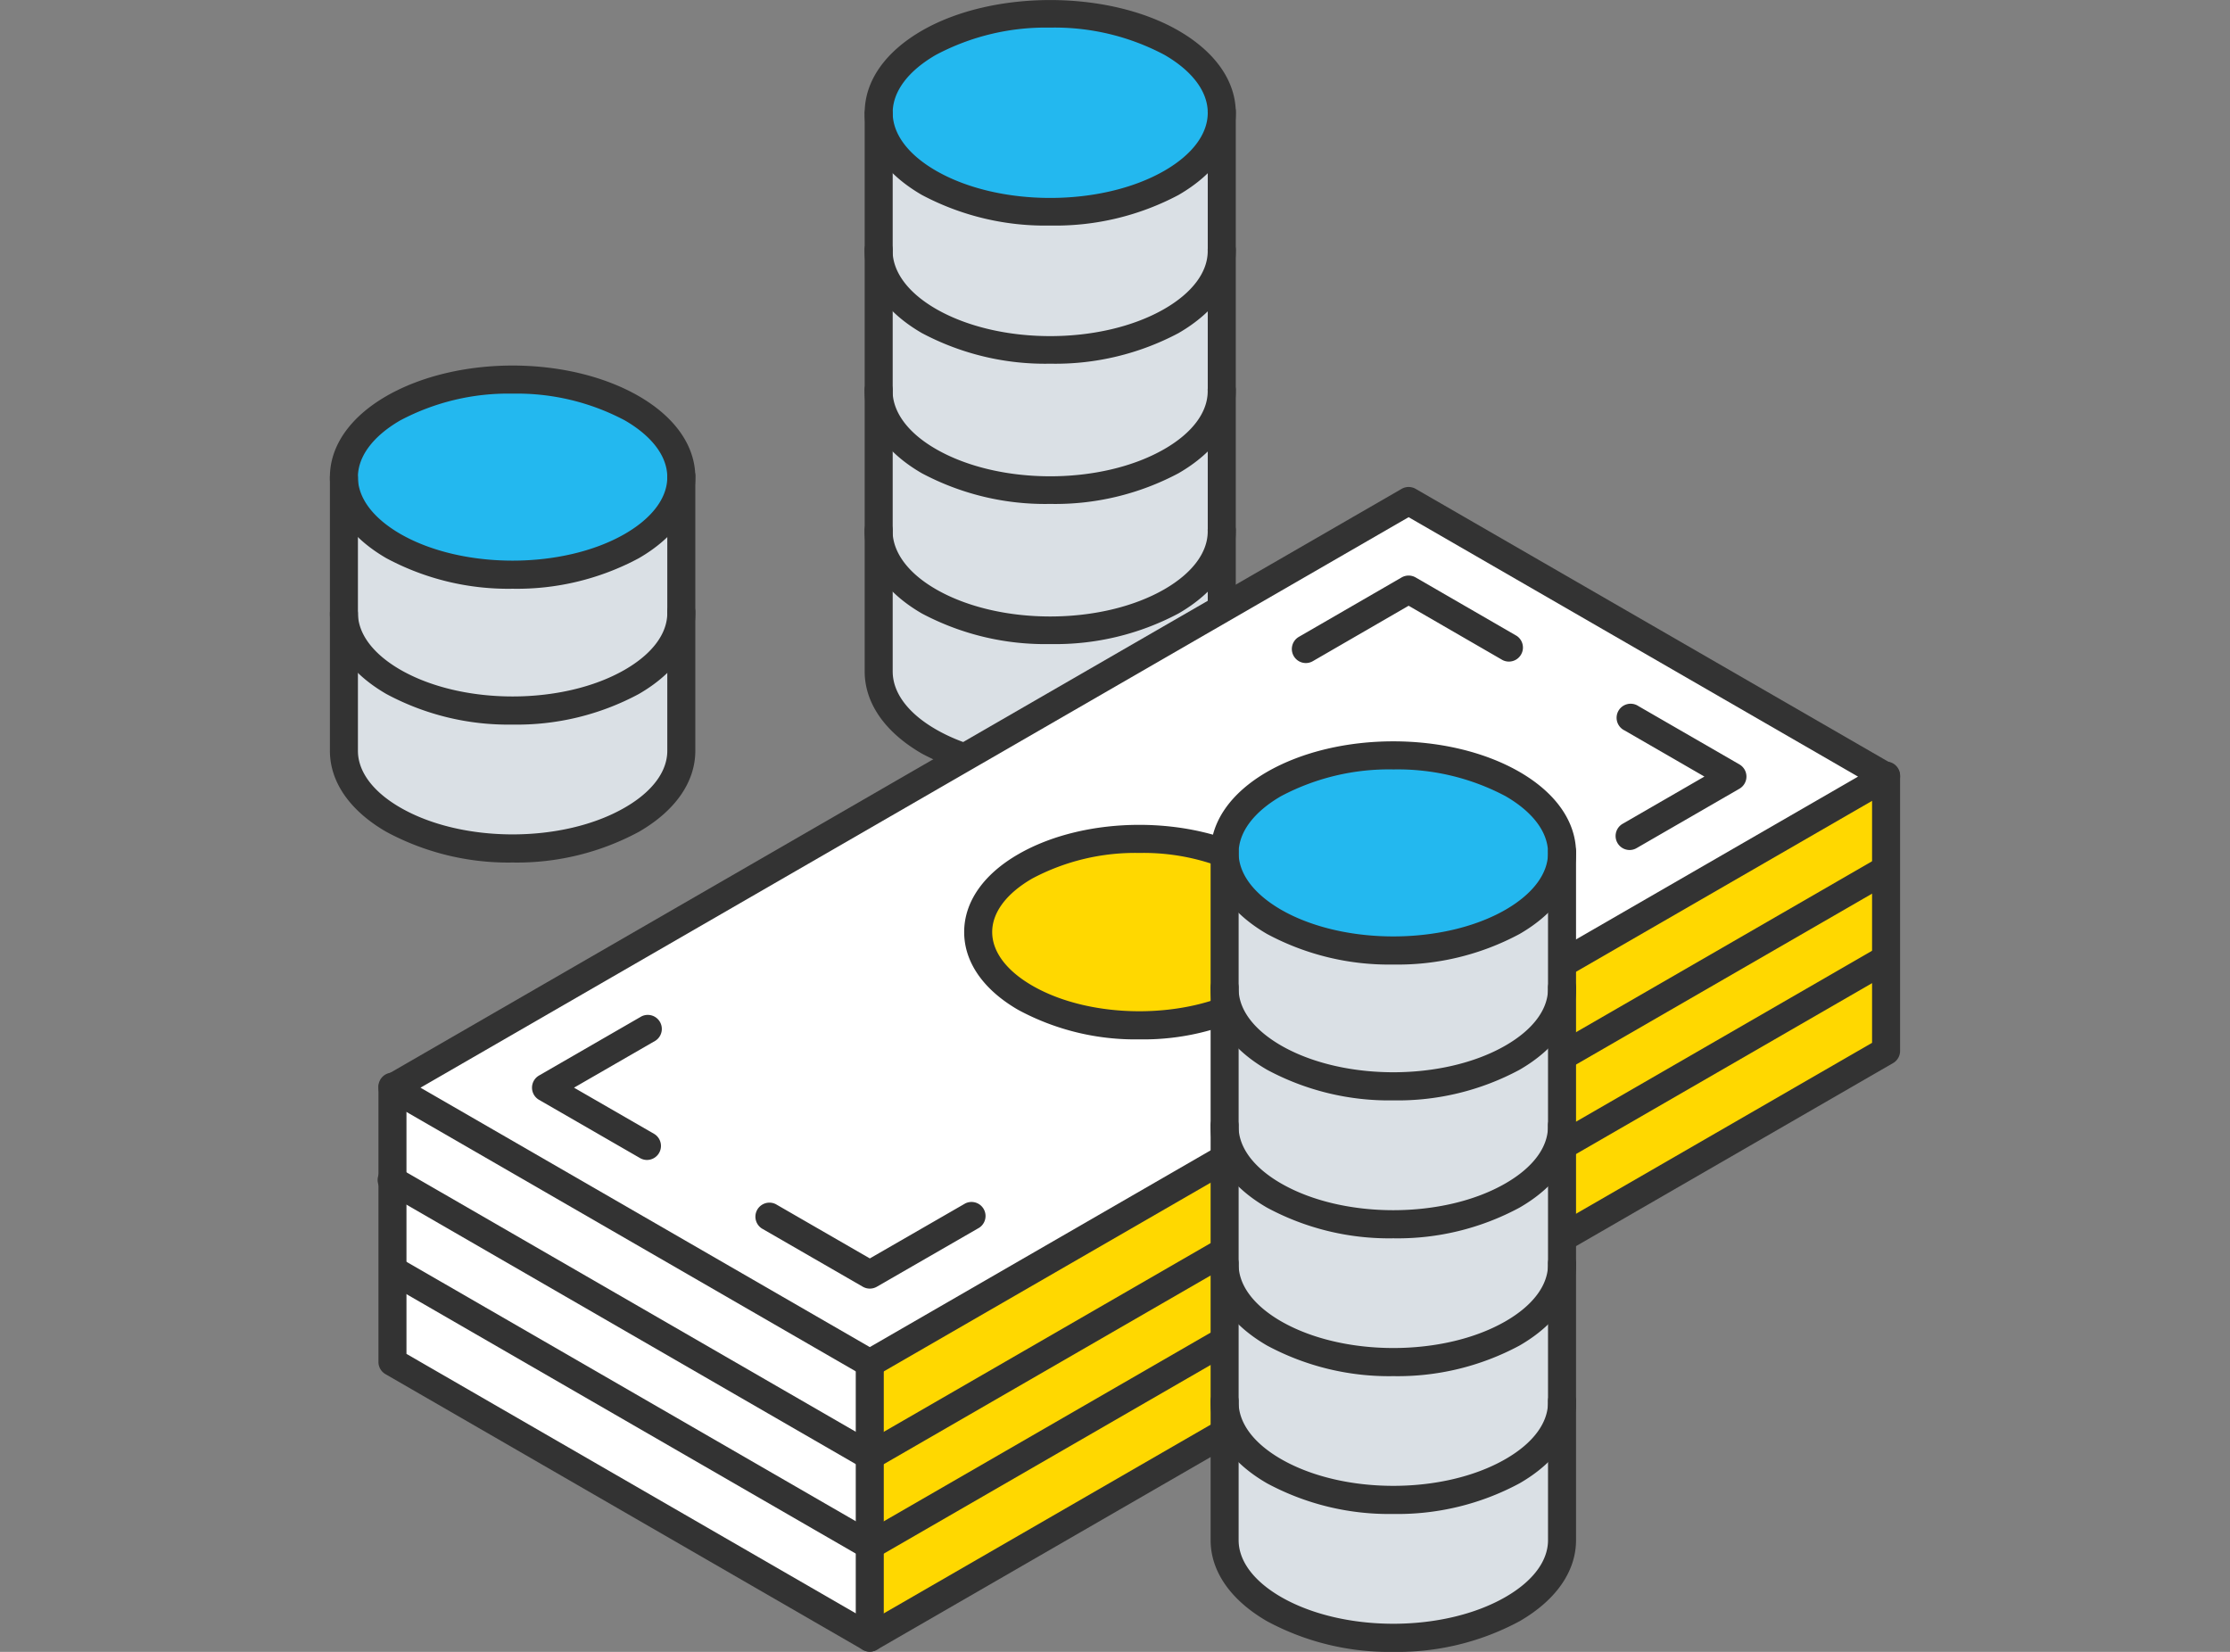 <svg xmlns="http://www.w3.org/2000/svg" xmlns:xlink="http://www.w3.org/1999/xlink" width="270" height="200" viewBox="0 0 270 200">
  <rect x="0" y="0" width="270" height="200" fill="#808080" stroke="none"/>
  <defs>
    <clipPath id="clip-path">
      <rect id="長方形_16395" data-name="長方形 16395" width="270" height="200" rx="20" transform="translate(1130 1738)" fill="#fff"/>
    </clipPath>
  </defs>
  <g id="rec-culture_icon_auxiliary" transform="translate(-1130 -1738)" clip-path="url(#clip-path)">
    <g id="グループ_225" data-name="グループ 225" transform="translate(-1516.329 1016.212)">
      <g id="グループ_215" data-name="グループ 215" transform="translate(2686.273 766.044)">
        <g id="グループ_213" data-name="グループ 213" transform="translate(1.696 1.726)">
          <path id="パス_11908" data-name="パス 11908" d="M2728.625,787.423V804.11c0,3.029-2,6.043-5.989,8.344-7.974,4.61-20.9,4.61-28.884,0-3.982-2.3-5.979-5.314-5.979-8.344V787.423c0,3.019,2,6.034,5.979,8.338,7.983,4.6,20.91,4.6,28.884,0C2726.628,793.456,2728.625,790.442,2728.625,787.423Z" transform="translate(-2687.773 -759.19)" fill="#dae0e5"/>
          <path id="パス_11909" data-name="パス 11909" d="M2728.625,778.115v11.209c0,3.019-2,6.034-5.989,8.338-7.974,4.6-20.9,4.6-28.884,0-3.982-2.3-5.979-5.319-5.979-8.338V772.881c0,3.013,2,6.027,5.979,8.338,7.983,4.594,20.91,4.594,28.884,0,3.991-2.311,5.989-5.325,5.989-8.338Z" transform="translate(-2687.773 -761.091)" fill="#dae0e5"/>
          <path id="パス_11910" data-name="パス 11910" d="M2722.636,765.9c3.991,2.31,5.989,5.325,5.989,8.344s-2,6.027-5.989,8.338c-7.974,4.594-20.9,4.594-28.884,0-3.982-2.311-5.979-5.325-5.979-8.338s2-6.034,5.979-8.344C2701.735,761.305,2714.663,761.305,2722.636,765.9Z" transform="translate(-2687.773 -762.454)" fill="#23b8ef"/>
        </g>
        <g id="グループ_214" data-name="グループ 214">
          <path id="パス_11911" data-name="パス 11911" d="M2708.392,787.953a31.213,31.213,0,0,1-15.29-3.7c-4.406-2.557-6.83-6.038-6.83-9.808s2.423-7.258,6.824-9.81c8.583-4.941,22.012-4.94,30.582,0,4.41,2.553,6.836,6.038,6.836,9.813s-2.427,7.255-6.835,9.806A31.182,31.182,0,0,1,2708.392,787.953Zm0-23.622a27.885,27.885,0,0,0-13.6,3.238c-3.305,1.918-5.129,4.36-5.129,6.874s1.824,4.95,5.135,6.871c7.493,4.314,19.694,4.315,27.185,0,3.313-1.918,5.139-4.357,5.139-6.868s-1.826-4.956-5.14-6.876A27.855,27.855,0,0,0,2708.394,764.331Z" transform="translate(-2686.273 -760.927)" fill="#333"/>
          <path id="パス_11912" data-name="パス 11912" d="M2708.393,801.133a31.187,31.187,0,0,1-15.292-3.707c-4.4-2.55-6.829-6.032-6.829-9.808a1.7,1.7,0,0,1,3.392,0c0,2.515,1.824,4.955,5.134,6.871,7.5,4.318,19.7,4.319,27.186,0,3.314-1.914,5.139-4.353,5.139-6.869a1.7,1.7,0,1,1,3.392,0c0,3.778-2.428,7.26-6.835,9.807A31.161,31.161,0,0,1,2708.393,801.133Z" transform="translate(-2686.273 -757.66)" fill="#333"/>
          <path id="パス_11913" data-name="パス 11913" d="M2708.394,819.735a31.136,31.136,0,0,1-15.294-3.717c-4.4-2.542-6.827-6.027-6.827-9.811v-33.13a1.7,1.7,0,0,1,3.392,0v33.13c0,2.522,1.823,4.963,5.131,6.875,7.5,4.331,19.7,4.331,27.187,0,3.315-1.911,5.14-4.352,5.14-6.875v-33.13a1.7,1.7,0,1,1,3.392,0v33.13c0,3.787-2.428,7.272-6.836,9.812A31.1,31.1,0,0,1,2708.394,819.735Z" transform="translate(-2686.273 -759.561)" fill="#333"/>
        </g>
      </g>
      <g id="グループ_218" data-name="グループ 218" transform="translate(2751.016 721.788)">
        <g id="グループ_216" data-name="グループ 216" transform="translate(1.702 1.667)">
          <path id="パス_11914" data-name="パス 11914" d="M2786.575,795.642c0,3.076-2.032,6.145-6.085,8.485-8.108,4.682-21.26,4.682-29.373,0-4.054-2.339-6.081-5.409-6.081-8.485V778.964c.125,2.974,2.156,5.925,6.081,8.194,8.113,4.678,21.264,4.678,29.373,0,4.054-2.344,6.085-5.414,6.085-8.479Z" transform="translate(-2745.036 -716.018)" fill="#dae0e5"/>
          <path id="パス_11915" data-name="パス 11915" d="M2780.49,772.147c4.054-2.338,6.085-5.4,6.085-8.484v16.979c0,3.065-2.032,6.135-6.085,8.479-8.108,4.678-21.26,4.678-29.373,0-3.925-2.269-5.957-5.221-6.081-8.194V763.954c.125,2.978,2.156,5.931,6.081,8.193C2759.23,776.83,2772.381,776.83,2780.49,772.147Z" transform="translate(-2745.036 -717.981)" fill="#dae0e5"/>
          <path id="パス_11916" data-name="パス 11916" d="M2780.49,757.135c4.054-2.344,6.085-5.409,6.085-8.479v16.969c0,3.081-2.032,6.145-6.085,8.484-8.108,4.683-21.26,4.683-29.373,0-3.925-2.263-5.957-5.215-6.081-8.193V748.947c.125,2.968,2.156,5.919,6.081,8.189C2759.23,761.813,2772.381,761.813,2780.49,757.135Z" transform="translate(-2745.036 -719.943)" fill="#dae0e5"/>
          <path id="パス_11917" data-name="パス 11917" d="M2780.49,742.342c4.054-2.344,6.085-5.408,6.085-8.478V750.59c0,3.07-2.032,6.135-6.085,8.479-8.108,4.678-21.26,4.678-29.373,0-3.925-2.269-5.957-5.22-6.081-8.189V733.864c0,3.07,2.028,6.134,6.081,8.478C2759.23,747.02,2772.381,747.02,2780.49,742.342Z" transform="translate(-2745.036 -721.876)" fill="#dae0e5"/>
          <path id="パス_11918" data-name="パス 11918" d="M2780.49,726.771c4.054,2.344,6.085,5.414,6.085,8.479s-2.032,6.134-6.085,8.478c-8.108,4.678-21.26,4.678-29.373,0-4.054-2.344-6.081-5.408-6.081-8.478s2.028-6.135,6.081-8.479C2759.23,722.093,2772.381,722.093,2780.49,726.771Z" transform="translate(-2745.036 -723.262)" fill="#23b8ef"/>
        </g>
        <g id="グループ_217" data-name="グループ 217">
          <path id="パス_11919" data-name="パス 11919" d="M2766,749.095a31.8,31.8,0,0,1-15.534-3.7c-4.47-2.585-6.93-6.117-6.93-9.949s2.461-7.363,6.928-9.947c8.568-4.941,22.5-4.941,31.07,0,4.472,2.587,6.934,6.119,6.934,9.948s-2.462,7.362-6.933,9.948A31.786,31.786,0,0,1,2766,749.095Zm0-23.963a28.341,28.341,0,0,0-13.841,3.3c-3.373,1.952-5.232,4.44-5.232,7.009s1.859,5.059,5.234,7.012c7.631,4.4,20.049,4.4,27.676,0,3.377-1.953,5.237-4.443,5.237-7.01s-1.86-5.057-5.239-7.01A28.316,28.316,0,0,0,2766,725.131Z" transform="translate(-2743.53 -721.788)" fill="#333"/>
          <path id="パス_11920" data-name="パス 11920" d="M2766,762.506a31.788,31.788,0,0,1-15.534-3.705c-4.288-2.478-6.748-5.879-6.928-9.575-.006-.127-.008-.25-.008-.373a1.7,1.7,0,1,1,3.392,0l0,.214c.123,2.5,1.982,4.915,5.237,6.8,7.631,4.4,20.049,4.4,27.676,0,3.377-1.954,5.237-4.444,5.237-7.01a1.7,1.7,0,1,1,3.392,0c0,3.83-2.462,7.362-6.933,9.947A31.786,31.786,0,0,1,2766,762.506Z" transform="translate(-2743.531 -718.472)" fill="#333"/>
          <path id="パス_11921" data-name="パス 11921" d="M2766,777.522a31.775,31.775,0,0,1-15.536-3.709c-4.287-2.473-6.747-5.875-6.927-9.581-.006-.129-.008-.251-.008-.373a1.7,1.7,0,1,1,3.392,0l0,.214c.123,2.508,1.981,4.925,5.234,6.8,7.633,4.405,20.049,4.407,27.678,0,3.377-1.949,5.237-4.441,5.237-7.016a1.7,1.7,0,1,1,3.392,0c0,3.839-2.462,7.373-6.934,9.954A31.768,31.768,0,0,1,2766,777.522Z" transform="translate(-2743.531 -716.51)" fill="#333"/>
          <path id="パス_11922" data-name="パス 11922" d="M2766,792.527a31.788,31.788,0,0,1-15.534-3.7c-4.282-2.475-6.743-5.876-6.928-9.578-.006-.12-.008-.245-.008-.37a1.7,1.7,0,1,1,3.392,0l0,.2c.127,2.51,1.986,4.929,5.237,6.808,7.631,4.4,20.049,4.4,27.676,0,3.377-1.953,5.237-4.443,5.237-7.009a1.7,1.7,0,1,1,3.392,0c0,3.829-2.462,7.362-6.933,9.947A31.786,31.786,0,0,1,2766,792.527Z" transform="translate(-2743.531 -714.547)" fill="#333"/>
          <path id="パス_11923" data-name="パス 11923" d="M2766,815.359a31.773,31.773,0,0,1-15.536-3.709c-4.468-2.578-6.929-6.113-6.929-9.954V734.059a1.7,1.7,0,0,1,3.392,0V801.7c0,2.577,1.859,5.069,5.233,7.015,7.631,4.405,20.048,4.408,27.677,0,3.377-1.949,5.237-4.44,5.237-7.016V734.059a1.7,1.7,0,1,1,3.392,0V801.7c0,3.839-2.462,7.373-6.934,9.954A31.768,31.768,0,0,1,2766,815.359Z" transform="translate(-2743.53 -720.406)" fill="#333"/>
        </g>
      </g>
      <g id="グループ_221" data-name="グループ 221" transform="translate(2692.15 780.75)">
        <g id="グループ_219" data-name="グループ 219" transform="translate(1.696 1.695)">
          <path id="パス_11924" data-name="パス 11924" d="M2692.97,857.764v11.154l57.8,33.372V891.137Z" transform="translate(-2692.97 -764.67)" fill="#fff"/>
          <path id="パス_11925" data-name="パス 11925" d="M2692.97,848.186v10.831l57.8,33.372V881.558Z" transform="translate(-2692.97 -765.923)" fill="#fff"/>
          <path id="パス_11926" data-name="パス 11926" d="M2692.97,838.254v11.23l57.8,33.372V871.62Z" transform="translate(-2692.97 -767.221)" fill="#fff"/>
          <path id="パス_11927" data-name="パス 11927" d="M2692.971,846.466l57.795,33.366L2873.812,808.8,2816,775.433Zm76.626-10.881c-7.613-4.389-7.613-11.528,0-15.917s19.977-4.4,27.583,0,7.608,11.528,0,15.917C2789.573,839.993,2777.222,839.993,2769.6,835.585Z" transform="translate(-2692.97 -775.433)" fill="#fff"/>
          <path id="パス_11928" data-name="パス 11928" d="M2744.084,895.49v11.154l123.045-71.033V824.457Z" transform="translate(-2686.289 -769.024)" fill="#ffd800"/>
          <path id="パス_11929" data-name="パス 11929" d="M2744.084,885.912v10.831L2867.13,825.71V814.879Z" transform="translate(-2686.289 -770.276)" fill="#ffd800"/>
          <path id="パス_11930" data-name="パス 11930" d="M2744.084,875.975v11.236l123.045-71.033V804.942Z" transform="translate(-2686.289 -771.575)" fill="#ffd800"/>
          <path id="パス_11931" data-name="パス 11931" d="M2761.4,814.935c-7.613,4.389-7.613,11.528,0,15.917,7.625,4.408,19.977,4.408,27.583,0,7.607-4.389,7.607-11.528,0-15.917S2769.023,810.54,2761.4,814.935Z" transform="translate(-2684.772 -770.7)" fill="#ffd800"/>
        </g>
        <g id="グループ_220" data-name="グループ 220">
          <path id="パス_11932" data-name="パス 11932" d="M2790.965,794.011a1.7,1.7,0,0,1-.85-3.165l12.452-7.2a1.7,1.7,0,0,1,1.7,0l12.237,7.075a1.7,1.7,0,0,1-1.7,2.936l-11.388-6.584-11.6,6.711A1.692,1.692,0,0,1,2790.965,794.011Z" transform="translate(-2678.687 -772.694)" fill="#333"/>
          <path id="パス_11933" data-name="パス 11933" d="M2825.632,814.846a1.7,1.7,0,0,1-.849-3.166l9.914-5.726-9.686-5.594a1.7,1.7,0,1,1,1.7-2.936l12.23,7.061a1.7,1.7,0,0,1,0,2.938l-12.458,7.195A1.7,1.7,0,0,1,2825.632,814.846Z" transform="translate(-2674.154 -770.893)" fill="#333"/>
          <path id="パス_11934" data-name="パス 11934" d="M2721.843,848.03a1.692,1.692,0,0,1-.846-.227l-12.237-7.057a1.7,1.7,0,0,1,0-2.938l12.4-7.157a1.7,1.7,0,0,1,1.7,2.939L2713,839.276l9.689,5.588a1.7,1.7,0,0,1-.848,3.166Z" transform="translate(-2689.322 -766.549)" fill="#333"/>
          <path id="パス_11935" data-name="パス 11935" d="M2745.694,860.987a1.693,1.693,0,0,1-.848-.227l-12.23-7.055a1.7,1.7,0,0,1,1.7-2.939l11.382,6.567,11.562-6.662a1.7,1.7,0,0,1,1.694,2.939l-12.408,7.151A1.7,1.7,0,0,1,2745.694,860.987Z" transform="translate(-2686.203 -763.932)" fill="#333"/>
          <path id="パス_11936" data-name="パス 11936" d="M2775.392,836.083a29.8,29.8,0,0,1-14.648-3.563c-4.228-2.439-6.555-5.786-6.555-9.428s2.328-6.989,6.557-9.427c8.219-4.739,21.079-4.738,29.28,0,4.224,2.439,6.552,5.787,6.552,9.427s-2.328,6.989-6.553,9.428A29.723,29.723,0,0,1,2775.392,836.083Zm0-22.569a26.515,26.515,0,0,0-12.951,3.09c-3.133,1.807-4.859,4.111-4.859,6.488s1.728,4.681,4.86,6.49c7.146,4.126,18.757,4.132,25.885,0,3.135-1.809,4.86-4.114,4.86-6.491s-1.725-4.681-4.857-6.488A26.434,26.434,0,0,0,2775.391,813.514Z" transform="translate(-2683.272 -769.204)" fill="#333"/>
          <path id="パス_11937" data-name="パス 11937" d="M2750.962,881.725a1.7,1.7,0,0,1-.848-.227l-57.794-33.367a1.7,1.7,0,0,1,0-2.938l123.033-71.032a1.7,1.7,0,0,1,1.7,0l57.807,33.367a1.7,1.7,0,0,1,0,2.938L2751.81,881.5A1.694,1.694,0,0,1,2750.962,881.725Zm-54.4-35.063,54.4,31.408L2870.615,809,2816.2,777.589Z" transform="translate(-2691.471 -773.933)" fill="#333"/>
          <path id="パス_11938" data-name="パス 11938" d="M2750.962,911.088a1.685,1.685,0,0,1-.848-.229l-57.794-33.372a1.7,1.7,0,0,1-.848-1.469V842.8a1.7,1.7,0,1,1,3.392,0v32.235l56.1,32.394,121.349-70.054V805.138a1.7,1.7,0,1,1,3.392,0v33.221a1.7,1.7,0,0,1-.848,1.469L2751.81,910.861A1.7,1.7,0,0,1,2750.962,911.088Z" transform="translate(-2691.471 -770.076)" fill="#333"/>
          <path id="パス_11939" data-name="パス 11939" d="M2750.962,897.382a1.7,1.7,0,0,1-.848-.227l-57.794-33.372a1.7,1.7,0,0,1,1.7-2.937l56.947,32.883,122.2-70.543a1.7,1.7,0,0,1,1.7,2.938L2751.81,897.156A1.7,1.7,0,0,1,2750.962,897.382Z" transform="translate(-2691.471 -767.525)" fill="#333"/>
          <path id="パス_11940" data-name="パス 11940" d="M2750.962,887.8a1.7,1.7,0,0,1-.848-.227L2692.319,854.2a1.7,1.7,0,1,1,1.7-2.936l56.947,32.883,122.2-70.544a1.7,1.7,0,0,1,1.7,2.938L2751.81,887.577A1.7,1.7,0,0,1,2750.962,887.8Z" transform="translate(-2691.471 -768.777)" fill="#333"/>
          <path id="パス_11941" data-name="パス 11941" d="M2744.28,902.876a1.7,1.7,0,0,1-1.7-1.7V867.959a1.7,1.7,0,0,1,3.392,0V901.18A1.7,1.7,0,0,1,2744.28,902.876Z" transform="translate(-2684.789 -761.864)" fill="#333"/>
        </g>
      </g>
      <g id="グループ_224" data-name="グループ 224" transform="translate(2792.905 811.543)">
        <g id="グループ_222" data-name="グループ 222" transform="translate(1.696 1.726)">
          <path id="パス_11942" data-name="パス 11942" d="M2782.077,842.419c0,3.03,2,6.044,5.979,8.344,7.984,4.611,20.911,4.611,28.884,0,3.991-2.3,5.989-5.313,5.989-8.344v16.7c0,3.019-2,6.034-5.989,8.338-7.973,4.6-20.9,4.6-28.884,0-3.981-2.3-5.979-5.319-5.979-8.338Z" transform="translate(-2782.077 -797.5)" fill="#dae0e5"/>
          <path id="パス_11943" data-name="パス 11943" d="M2782.077,844.348V827.662c0,3.019,2,6.032,5.979,8.338,7.984,4.6,20.911,4.6,28.884,0,3.991-2.306,5.989-5.319,5.989-8.338v16.686c0,3.03-2,6.044-5.989,8.344-7.973,4.611-20.9,4.611-28.884,0C2784.075,850.392,2782.077,847.378,2782.077,844.348Z" transform="translate(-2782.077 -799.429)" fill="#dae0e5"/>
          <path id="パス_11944" data-name="パス 11944" d="M2816.94,806.139c3.991,2.31,5.989,5.323,5.989,8.342s-2,6.028-5.989,8.339c-7.973,4.594-20.9,4.594-28.884,0-3.981-2.311-5.979-5.325-5.979-8.339s2-6.032,5.979-8.342C2796.04,801.544,2808.968,801.544,2816.94,806.139Z" transform="translate(-2782.077 -802.693)" fill="#23b8ef"/>
          <path id="パス_11945" data-name="パス 11945" d="M2782.077,857.186c0,3.019,2,6.034,5.979,8.338,7.984,4.6,20.911,4.6,28.884,0,3.991-2.3,5.989-5.319,5.989-8.338v16.687c0,3.025-2,6.038-5.989,8.338-7.973,4.605-20.9,4.605-28.884,0-3.981-2.3-5.979-5.313-5.979-8.338Z" transform="translate(-2782.077 -795.57)" fill="#dae0e5"/>
          <path id="パス_11946" data-name="パス 11946" d="M2822.929,813.119v16.444c0,3.019-2,6.032-5.989,8.338-7.973,4.6-20.9,4.6-28.884,0-3.981-2.306-5.979-5.319-5.979-8.338V813.119c0,3.014,2,6.028,5.979,8.339,7.984,4.594,20.911,4.594,28.884,0C2820.932,819.147,2822.929,816.133,2822.929,813.119Z" transform="translate(-2782.077 -801.33)" fill="#dae0e5"/>
          <path id="パス_11947" data-name="パス 11947" d="M2788.056,896.979c-3.981-2.305-5.979-5.325-5.979-8.344V871.944c0,3.025,2,6.038,5.979,8.338,7.984,4.605,20.911,4.605,28.884,0,3.991-2.3,5.989-5.313,5.989-8.338v16.692c0,3.019-2,6.038-5.989,8.344C2808.968,901.585,2796.04,901.585,2788.056,896.979Z" transform="translate(-2782.077 -793.64)" fill="#dae0e5"/>
        </g>
        <g id="グループ_223" data-name="グループ 223">
          <path id="パス_11948" data-name="パス 11948" d="M2802.7,828.192a31.211,31.211,0,0,1-15.291-3.7c-4.405-2.557-6.83-6.039-6.83-9.809s2.424-7.256,6.824-9.81c8.584-4.94,22.014-4.939,30.583,0,4.411,2.553,6.837,6.037,6.837,9.812s-2.426,7.256-6.835,9.807A31.178,31.178,0,0,1,2802.7,828.192Zm0-23.622a27.883,27.883,0,0,0-13.6,3.238c-3.3,1.918-5.129,4.36-5.129,6.873s1.824,4.95,5.135,6.871c7.494,4.314,19.694,4.316,27.186,0,3.313-1.918,5.139-4.358,5.139-6.869s-1.826-4.956-5.141-6.875A27.833,27.833,0,0,0,2802.7,804.571Z" transform="translate(-2780.577 -801.166)" fill="#333"/>
          <path id="パス_11949" data-name="パス 11949" d="M2802.7,841.372a31.188,31.188,0,0,1-15.293-3.708c-4.4-2.55-6.829-6.031-6.829-9.807a1.7,1.7,0,1,1,3.392,0c0,2.514,1.824,4.954,5.133,6.869,7.5,4.323,19.7,4.322,27.186,0,3.315-1.913,5.14-4.353,5.14-6.868a1.7,1.7,0,1,1,3.392,0c0,3.778-2.427,7.261-6.836,9.807A31.151,31.151,0,0,1,2802.7,841.372Z" transform="translate(-2780.577 -797.899)" fill="#333"/>
          <path id="パス_11950" data-name="パス 11950" d="M2802.7,856.143a31.138,31.138,0,0,1-15.3-3.716c-4.4-2.543-6.827-6.028-6.827-9.812a1.7,1.7,0,1,1,3.392,0c0,2.522,1.823,4.964,5.131,6.876,7.5,4.331,19.7,4.331,27.187,0,3.316-1.911,5.141-4.352,5.141-6.876a1.7,1.7,0,1,1,3.392,0c0,3.788-2.427,7.273-6.837,9.814A31.093,31.093,0,0,1,2802.7,856.143Z" transform="translate(-2780.577 -795.97)" fill="#333"/>
          <path id="パス_11951" data-name="パス 11951" d="M2802.7,870.9a31.187,31.187,0,0,1-15.293-3.707c-4.4-2.55-6.829-6.032-6.829-9.807a1.7,1.7,0,1,1,3.392,0c0,2.514,1.824,4.953,5.133,6.87,7.5,4.319,19.7,4.319,27.186,0,3.315-1.914,5.14-4.353,5.14-6.868a1.7,1.7,0,1,1,3.392,0c0,3.777-2.427,7.259-6.836,9.806A31.151,31.151,0,0,1,2802.7,870.9Z" transform="translate(-2780.577 -794.039)" fill="#333"/>
          <path id="パス_11952" data-name="パス 11952" d="M2802.7,885.658a31.154,31.154,0,0,1-15.294-3.711c-4.4-2.543-6.829-6.026-6.829-9.807a1.7,1.7,0,1,1,3.392,0c0,2.518,1.823,4.958,5.131,6.869,7.5,4.327,19.7,4.326,27.188,0,3.315-1.91,5.14-4.35,5.14-6.869a1.7,1.7,0,1,1,3.392,0c0,3.783-2.427,7.267-6.837,9.808A31.13,31.13,0,0,1,2802.7,885.658Z" transform="translate(-2780.577 -792.11)" fill="#333"/>
          <path id="パス_11953" data-name="パス 11953" d="M2802.7,910.046a31.15,31.15,0,0,1-15.293-3.712c-4.4-2.55-6.829-6.035-6.829-9.812V813.315a1.7,1.7,0,1,1,3.392,0v83.207c0,2.517,1.824,4.959,5.133,6.876,7.5,4.324,19.693,4.325,27.186,0,3.315-1.914,5.14-4.355,5.14-6.875V813.315a1.7,1.7,0,1,1,3.392,0v83.207c0,3.781-2.427,7.266-6.836,9.812A31.124,31.124,0,0,1,2802.7,910.046Z" transform="translate(-2780.577 -799.8)" fill="#333"/>
        </g>
      </g>
    </g>
  </g>
</svg>
